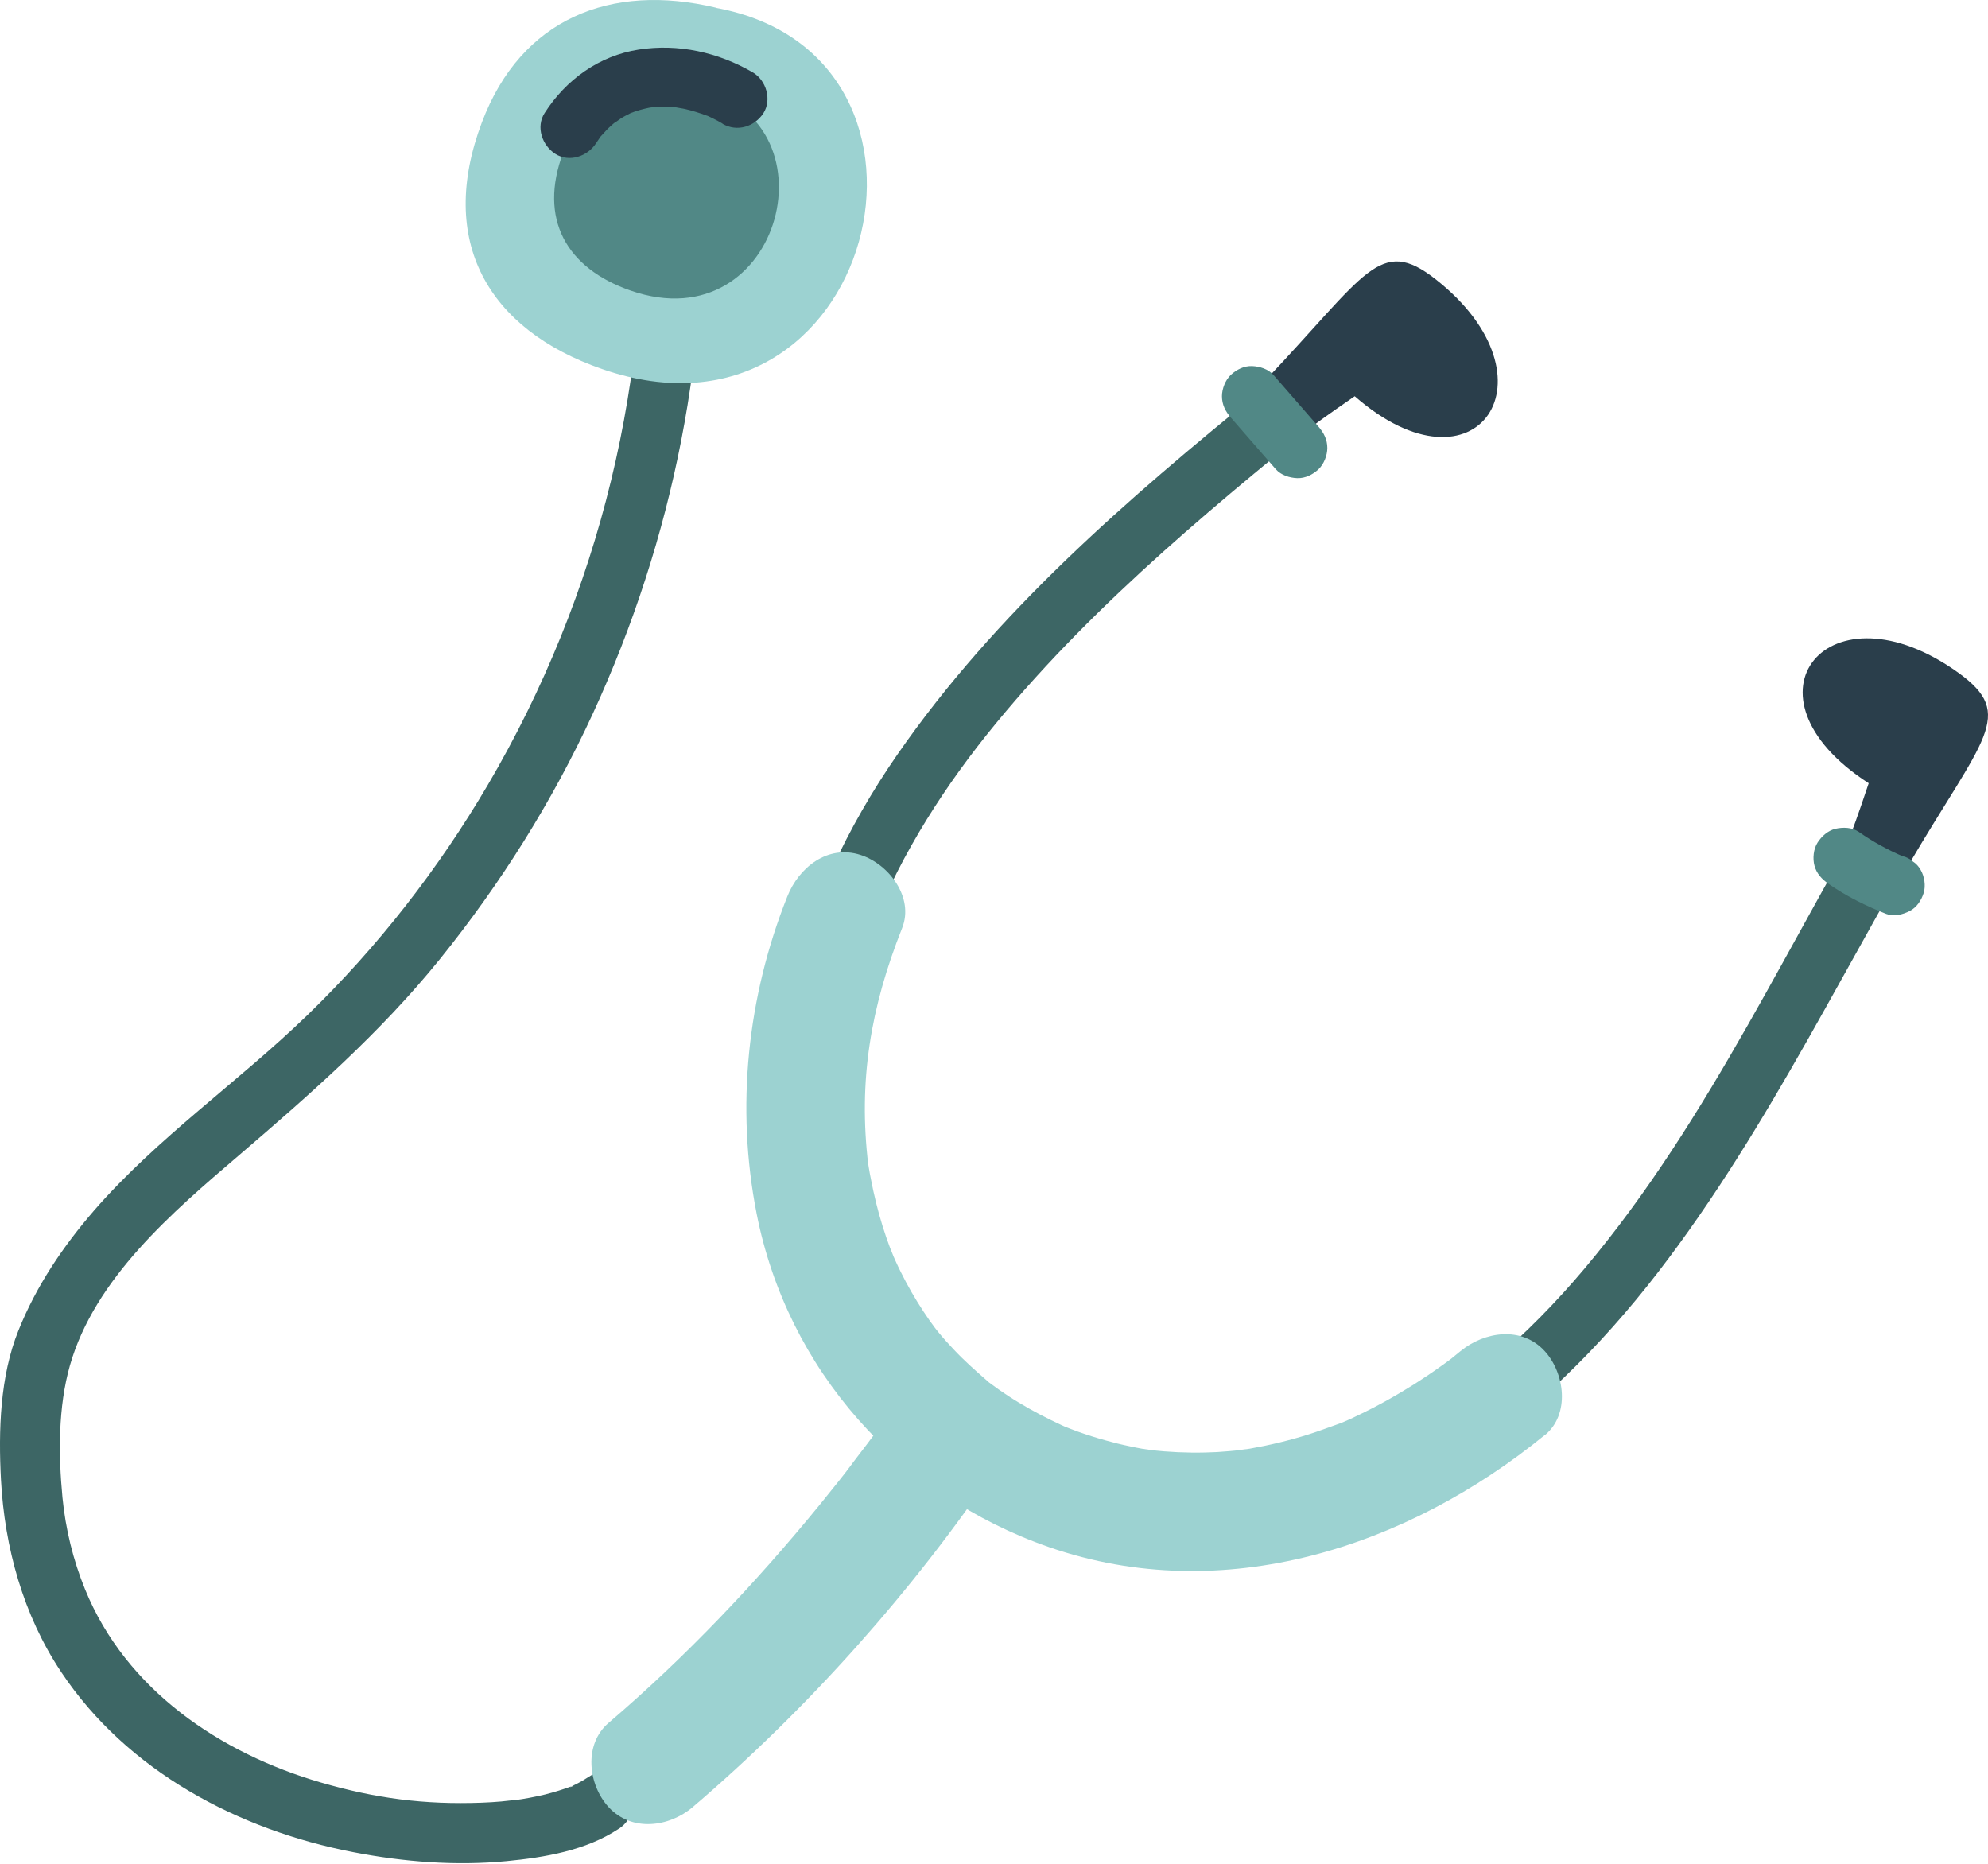 <svg width="96" height="90" viewBox="0 0 96 90" fill="none" xmlns="http://www.w3.org/2000/svg">
<path d="M29.873 88.313C28.3 89.357 26.293 89.695 24.455 89.871C21.992 90.107 19.485 89.908 17.066 89.438C11.516 88.372 6.134 85.519 2.951 80.733C1.12 77.984 0.223 74.727 0.047 71.455C-0.078 69.088 -0.004 66.463 0.892 64.243C1.753 62.096 3.039 60.192 4.546 58.45C7.619 54.921 11.516 52.245 14.861 49.003C18.257 45.709 21.169 41.967 23.565 37.887C28.947 28.719 31.579 18.052 30.924 7.429C30.807 5.561 33.718 5.569 33.828 7.429C34.395 16.706 32.513 26.029 28.631 34.454C26.668 38.71 24.168 42.688 21.227 46.334C18.353 49.885 14.986 52.833 11.53 55.796C8.34 58.523 4.576 61.729 3.377 65.934C2.804 67.948 2.819 70.242 3.017 72.315C3.164 73.823 3.532 75.337 4.105 76.741C6.083 81.601 10.634 84.659 15.486 86.071C18.14 86.843 20.485 87.151 23.264 87.048C23.58 87.034 23.889 87.019 24.205 86.99C24.352 86.975 25.131 86.887 24.83 86.931C25.33 86.865 25.837 86.769 26.33 86.651C26.763 86.541 27.19 86.409 27.609 86.254C27.315 86.401 27.925 86.144 27.609 86.254C27.712 86.203 27.822 86.159 27.925 86.1C28.094 86.012 28.256 85.916 28.418 85.806C29.976 84.769 31.432 87.284 29.881 88.313H29.873Z" fill="#3D6665"/>
<path d="M93.937 38.549C89.269 46.165 85.526 54.362 80.049 61.457C74.565 68.566 66.735 74.808 57.288 74.484C48.723 74.19 40.725 68.662 38.394 60.273C36.056 51.885 38.482 43.445 43.327 36.446C48.069 29.594 54.436 24.102 60.861 18.883C61.567 18.309 62.273 17.743 62.978 17.17C63.589 16.677 64.434 16.574 65.03 17.17C65.537 17.677 65.64 18.728 65.03 19.221C59.045 24.066 53.01 28.954 48.099 34.924C43.232 40.835 39.659 48.062 40.489 55.899C40.886 59.67 42.232 63.287 44.878 66.059C47.569 68.882 51.157 70.683 54.98 71.345C63.589 72.837 71.205 67.559 76.491 61.288C82.63 54.009 86.497 45.143 91.437 37.078C92.415 35.49 94.929 36.946 93.944 38.541L93.937 38.549Z" fill="#3D6665"/>
<path d="M74.609 69.286C67.955 74.719 59.082 77.623 50.671 74.712C43.43 72.205 38.019 66.147 36.534 58.59C35.527 53.458 36.085 48.143 38.019 43.291C38.57 41.894 39.967 40.769 41.555 41.283C42.908 41.717 44.158 43.327 43.562 44.82C42.048 48.635 41.438 52.186 41.93 56.259C41.864 55.693 41.93 56.274 41.959 56.413C41.989 56.59 42.018 56.759 42.055 56.928C42.129 57.31 42.209 57.693 42.305 58.075C42.489 58.825 42.717 59.56 42.989 60.281C42.989 60.258 43.29 61.03 43.128 60.641C42.996 60.317 43.202 60.802 43.239 60.876C43.393 61.221 43.562 61.552 43.739 61.891C44.092 62.552 44.481 63.184 44.915 63.802C44.908 63.787 45.385 64.442 45.136 64.111C44.922 63.831 45.246 64.243 45.297 64.309C45.532 64.596 45.782 64.875 46.04 65.147C46.554 65.699 47.113 66.191 47.687 66.691C48.297 67.221 47.407 66.5 47.804 66.787C47.944 66.89 48.076 66.985 48.216 67.088C48.532 67.309 48.855 67.522 49.186 67.721C49.863 68.132 50.561 68.492 51.274 68.823C51.789 69.058 51.443 68.897 51.326 68.853C51.568 68.948 51.811 69.044 52.053 69.132C52.487 69.286 52.928 69.426 53.377 69.551C53.767 69.661 54.156 69.757 54.553 69.838C54.752 69.882 54.943 69.919 55.141 69.955C55.207 69.97 56.045 70.08 55.553 70.022C56.435 70.117 57.317 70.161 58.2 70.139C58.589 70.132 58.979 70.11 59.368 70.073C59.56 70.058 59.758 70.036 59.949 70.014C59.42 70.073 60.236 69.97 60.346 69.955C61.309 69.786 62.265 69.558 63.191 69.264C63.662 69.117 64.118 68.941 64.581 68.779C65.471 68.456 64.346 68.889 64.853 68.676C65.081 68.581 65.309 68.478 65.529 68.367C66.478 67.919 67.397 67.404 68.286 66.846C68.713 66.574 69.132 66.294 69.543 66C70.139 65.574 70.036 65.647 70.528 65.243C71.69 64.294 73.477 64.022 74.594 65.243C75.557 66.294 75.837 68.294 74.594 69.308L74.609 69.286Z" fill="#9CD2D1"/>
<path d="M48.179 70.749C44.084 76.829 39.019 82.505 33.453 87.261C32.307 88.239 30.491 88.467 29.388 87.261C28.403 86.188 28.168 84.24 29.388 83.196C33.108 80.02 36.49 76.447 39.585 72.661C39.879 72.301 40.173 71.933 40.467 71.566C40.599 71.396 40.739 71.22 40.871 71.051C40.989 70.896 41.408 70.308 40.908 71.007C41.305 70.455 41.739 69.919 42.143 69.367C42.511 68.867 42.879 68.36 43.224 67.846C44.062 66.603 45.797 65.934 47.157 66.816C48.4 67.618 49.091 69.419 48.187 70.749H48.179Z" fill="#9CD2D1"/>
<path d="M34.564 0.378C47.157 2.679 42.232 22.389 29.065 17.817C23.558 15.905 21.103 11.641 23.271 5.907C25.161 0.9 29.491 -0.842 34.571 0.371" fill="#9CD2D1"/>
<path d="M33.527 4.267C40.577 5.554 37.82 16.596 30.447 14.03C27.359 12.957 25.984 10.575 27.197 7.362C28.256 4.561 30.682 3.584 33.527 4.26" fill="#518886"/>
<path d="M34.887 5.966C34.725 5.87 34.564 5.782 34.395 5.701C34.314 5.657 34.225 5.627 34.145 5.583C33.961 5.488 34.468 5.701 34.13 5.583C33.792 5.458 33.446 5.348 33.093 5.267C32.939 5.23 32.777 5.216 32.615 5.179C32.439 5.142 32.902 5.201 32.63 5.179C32.542 5.179 32.454 5.164 32.365 5.157C32.189 5.149 32.013 5.149 31.843 5.157C31.755 5.157 31.667 5.164 31.586 5.172C31.535 5.172 31.233 5.208 31.468 5.179C31.704 5.149 31.373 5.201 31.351 5.201C31.285 5.216 31.218 5.23 31.152 5.245C30.983 5.282 30.822 5.333 30.66 5.385C30.579 5.414 30.498 5.451 30.417 5.473C30.256 5.517 30.667 5.348 30.432 5.473C30.277 5.554 30.123 5.627 29.976 5.723C29.888 5.782 29.476 6.091 29.748 5.863C29.608 5.98 29.476 6.098 29.344 6.223C29.226 6.34 29.123 6.473 29.006 6.59C28.895 6.708 29.138 6.392 28.984 6.62C28.917 6.715 28.851 6.811 28.785 6.914C28.381 7.546 27.491 7.862 26.815 7.429C26.183 7.024 25.866 6.135 26.3 5.458C27.329 3.848 28.939 2.687 30.851 2.393C32.762 2.098 34.681 2.525 36.35 3.495C36.997 3.87 37.284 4.811 36.865 5.466C36.438 6.12 35.593 6.385 34.894 5.98L34.887 5.966Z" fill="#2A3E4B"/>
<path d="M92.128 41.828C95.76 35.63 97.385 34.52 94.576 32.491C88.32 27.984 83.666 33.579 90.239 37.821C90.239 37.821 89.592 39.769 89.401 40.195C88.901 41.32 91.614 42.474 92.128 41.828Z" fill="#2A3E4B"/>
<path d="M61.045 18.427C65.993 13.222 66.617 11.354 69.338 13.494C75.395 18.265 71.308 24.279 65.419 19.133C65.419 19.133 63.728 20.294 63.368 20.596C62.427 21.39 60.567 19.103 61.045 18.427Z" fill="#2A3E4B"/>
<path d="M91.114 44.143C90.121 43.754 89.165 43.283 88.29 42.673C87.974 42.452 87.725 42.188 87.621 41.805C87.526 41.46 87.57 40.997 87.769 40.688C87.967 40.379 88.269 40.107 88.636 40.019C88.996 39.938 89.437 39.946 89.754 40.166C90.437 40.644 91.172 41.048 91.937 41.372C91.819 41.32 91.709 41.276 91.591 41.225C91.687 41.261 91.783 41.306 91.878 41.342C92.069 41.386 92.231 41.475 92.371 41.6C92.532 41.703 92.65 41.835 92.746 42.004C92.93 42.313 93.003 42.776 92.893 43.121C92.782 43.474 92.562 43.812 92.224 43.989C91.9 44.158 91.459 44.276 91.106 44.136L91.114 44.143Z" fill="#518886"/>
<path d="M61.611 22.661C60.883 21.831 60.163 20.993 59.435 20.162C59.177 19.868 59.008 19.537 59.008 19.133C59.008 18.78 59.17 18.353 59.435 18.103C59.714 17.846 60.074 17.662 60.464 17.677C60.831 17.692 61.236 17.817 61.493 18.103C62.221 18.934 62.941 19.772 63.669 20.603C63.927 20.897 64.096 21.228 64.096 21.632C64.096 21.985 63.934 22.411 63.669 22.661C63.39 22.919 63.03 23.102 62.64 23.088C62.273 23.073 61.868 22.948 61.611 22.661Z" fill="#518886"/>
</svg>
